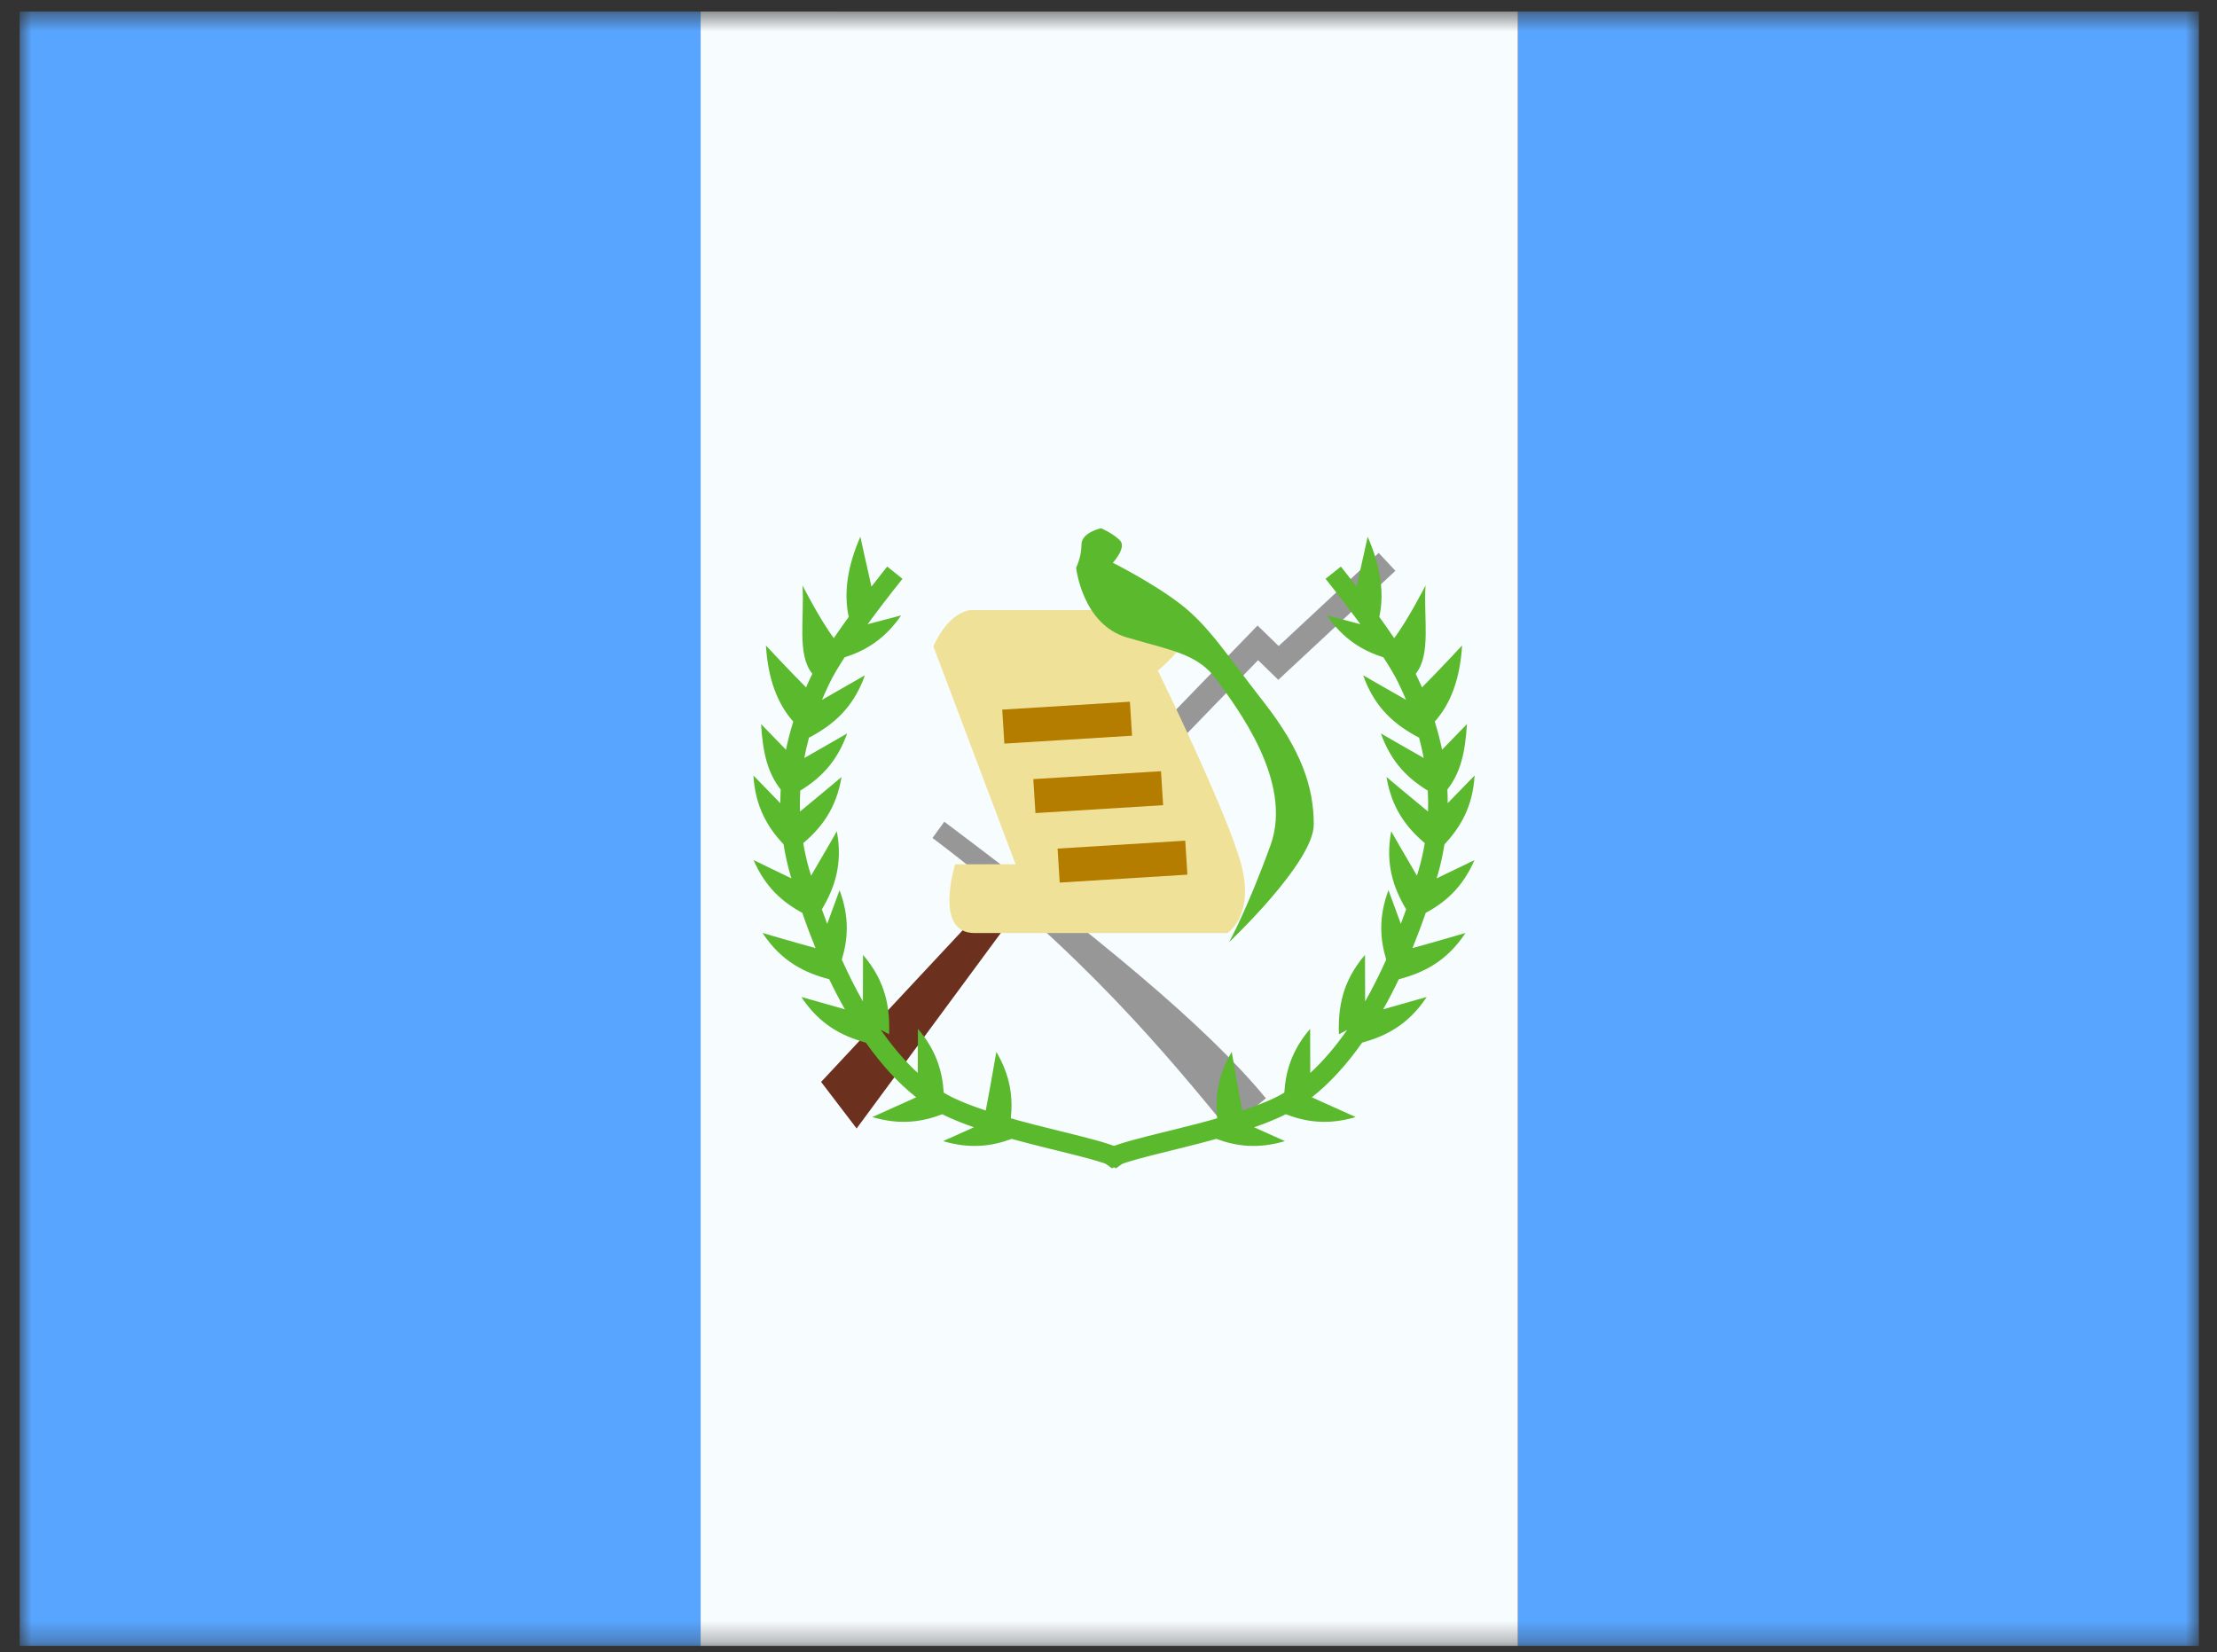 <svg xmlns="http://www.w3.org/2000/svg" viewBox="0 0 106 79" fill="none"><rect x="0" y="0" width="106" height="79" fill="#333333" stroke="none"/><mask id="mask0_115_203" style="mask-type:luminance" maskUnits="userSpaceOnUse" x="0" y="0"><path d="M0.94 0.553H105.133V78.698H0.94V0.553Z" fill="white"></path></mask><g mask="url(#mask0_115_203)"><path fill-rule="evenodd" clip-rule="evenodd" d="M72.573 0.553H105.133V78.698H72.573V0.553Z" fill="#58A5FF"></path><path fill-rule="evenodd" clip-rule="evenodd" d="M0.94 0.553H40.013V78.698H0.94V0.553Z" fill="#58A5FF"></path><path fill-rule="evenodd" clip-rule="evenodd" d="M33.5 0.553H72.573V78.698H33.5V0.553Z" fill="#F7FCFF"></path><path fill-rule="evenodd" clip-rule="evenodd" d="M39.259 51.733L40.957 53.958L48.672 43.499V41.648L39.259 51.733Z" fill="#6C301F"></path><path d="M44.585 40.068L45.149 39.291C52.455 44.784 57.631 49.001 60.525 52.515L58.718 54.004C55.967 50.664 51.755 45.459 44.585 40.068Z" fill="#979797"></path><path d="M56.361 35.477L55.521 34.662L60.127 29.91L61.136 30.891L65.919 26.438L66.717 27.294L61.119 32.506L60.152 31.567L56.361 35.477Z" fill="#979797"></path><path d="M41.136 25.663C41.138 25.672 41.422 26.986 41.667 28.051C41.905 27.744 42.153 27.422 42.418 27.091L43.149 27.676C42.512 28.474 41.959 29.2 41.483 29.848C42.285 29.633 43.055 29.433 43.086 29.425C42.3 30.57 41.375 31.114 40.383 31.431C40.079 31.901 39.839 32.303 39.674 32.642C39.54 32.917 39.416 33.19 39.302 33.463C40.19 32.96 41.326 32.305 41.353 32.289C40.791 33.879 39.807 34.674 38.688 35.269L38.685 35.247C38.594 35.581 38.518 35.914 38.456 36.245C39.342 35.743 40.471 35.088 40.504 35.069C40.014 36.454 39.203 37.231 38.262 37.803C38.243 38.139 38.239 38.473 38.249 38.805C39.058 38.144 40.218 37.168 40.237 37.151C39.986 38.656 39.277 39.575 38.405 40.315C38.474 40.721 38.563 41.123 38.675 41.52C38.709 41.638 38.746 41.754 38.78 41.87C39.305 40.981 39.996 39.776 40.011 39.749C40.303 41.317 39.907 42.453 39.295 43.482C39.377 43.717 39.464 43.947 39.55 44.175C39.84 43.378 40.129 42.6 40.141 42.566C40.621 43.846 40.546 44.902 40.249 45.883C40.57 46.595 40.904 47.264 41.257 47.883C41.264 46.873 41.264 45.657 41.264 45.657C42.359 46.938 42.554 48.187 42.51 49.454L42.116 49.244C42.679 50.056 43.272 50.745 43.88 51.304C43.885 50.32 43.887 49.193 43.887 49.193C44.767 50.222 45.06 51.232 45.121 52.245C45.273 52.336 45.425 52.42 45.578 52.493C46.022 52.706 46.536 52.902 47.13 53.101C47.331 52.083 47.636 50.296 47.636 50.296C48.314 51.445 48.436 52.475 48.329 53.47C48.459 53.507 48.591 53.547 48.727 53.584C49.178 53.707 49.64 53.825 50.246 53.975C50.477 54.032 51.448 54.272 51.693 54.335C52.772 54.609 53.376 54.8 53.747 55.009C53.905 55.097 54.028 55.193 54.116 55.314L53.359 55.864C53.363 55.87 53.338 55.853 53.289 55.826C53.019 55.673 52.454 55.496 51.464 55.244C51.155 55.165 49.631 54.789 50.043 54.891C49.42 54.737 48.947 54.614 48.482 54.487C48.445 54.477 48.41 54.465 48.373 54.455C47.425 54.809 46.386 54.948 45.092 54.563C45.092 54.563 45.805 54.24 46.564 53.902C46.046 53.721 45.586 53.536 45.175 53.339C45.135 53.32 45.097 53.296 45.057 53.276C44.09 53.649 43.034 53.806 41.709 53.413C41.721 53.407 42.88 52.889 43.807 52.468C42.965 51.806 42.155 50.927 41.4 49.854C40.253 49.538 39.187 48.993 38.313 47.67C38.354 47.682 39.454 47.997 40.396 48.261C40.138 47.806 39.888 47.326 39.648 46.824C38.463 46.512 37.358 45.973 36.459 44.611C36.459 44.611 37.977 45.056 38.993 45.333C38.772 44.791 38.56 44.229 38.361 43.648C37.422 43.145 36.595 42.429 36.03 41.126C36.063 41.143 36.991 41.591 37.839 42C37.818 41.926 37.794 41.852 37.772 41.778C37.641 41.315 37.54 40.846 37.464 40.372C36.697 39.555 36.113 38.574 36.023 37.081C36.023 37.081 36.675 37.751 37.308 38.404C37.309 38.188 37.315 37.97 37.327 37.752C36.715 36.968 36.474 36.036 36.389 34.623C36.389 34.623 36.978 35.226 37.578 35.848C37.671 35.402 37.788 34.954 37.928 34.503C37.15 33.631 36.715 32.414 36.621 30.865C36.621 30.865 37.82 32.151 38.539 32.868C38.631 32.658 38.728 32.447 38.831 32.236C38.834 32.23 38.835 32.222 38.837 32.216C38.096 31.294 38.466 29.591 38.37 27.994C38.37 27.994 39.204 29.637 39.868 30.512C40.08 30.197 40.318 29.859 40.58 29.498C40.331 28.352 40.519 27.072 41.136 25.663Z" fill="#5AB92D"></path><path d="M65.391 25.663C65.389 25.672 65.105 26.986 64.86 28.051C64.622 27.744 64.375 27.422 64.11 27.091L63.378 27.676C64.016 28.474 64.568 29.2 65.045 29.848C64.243 29.633 63.472 29.433 63.442 29.425C64.228 30.57 65.153 31.114 66.145 31.431C66.449 31.901 66.689 32.303 66.854 32.642C66.987 32.917 67.112 33.19 67.226 33.463C66.337 32.96 65.202 32.305 65.175 32.289C65.736 33.879 66.721 34.674 67.84 35.269L67.843 35.247C67.934 35.581 68.009 35.914 68.072 36.245C67.186 35.743 66.056 35.088 66.024 35.069C66.513 36.454 67.325 37.231 68.266 37.803C68.284 38.139 68.289 38.473 68.278 38.805C67.47 38.144 66.31 37.168 66.291 37.151C66.542 38.656 67.25 39.575 68.123 40.315C68.054 40.721 67.965 41.123 67.852 41.52C67.819 41.638 67.782 41.754 67.747 41.87C67.222 40.981 66.532 39.776 66.517 39.749C66.225 41.317 66.621 42.453 67.232 43.482C67.15 43.717 67.063 43.947 66.978 44.175C66.687 43.378 66.398 42.6 66.386 42.566C65.907 43.846 65.982 44.902 66.278 45.883C65.958 46.595 65.623 47.264 65.27 47.883C65.264 46.873 65.264 45.657 65.264 45.657C64.168 46.938 63.974 48.187 64.017 49.454L64.412 49.244C63.848 50.056 63.255 50.745 62.647 51.304C62.642 50.32 62.641 49.193 62.641 49.193C61.76 50.222 61.468 51.232 61.407 52.245C61.255 52.336 61.102 52.42 60.949 52.493C60.506 52.706 59.992 52.902 59.397 53.101C59.197 52.083 58.892 50.296 58.892 50.296C58.214 51.445 58.092 52.475 58.199 53.47C58.069 53.507 57.937 53.547 57.801 53.584C57.35 53.707 56.888 53.825 56.281 53.975C56.05 54.032 55.079 54.272 54.834 54.335C53.756 54.609 53.152 54.8 52.78 55.009C52.623 55.097 52.499 55.193 52.411 55.314L53.168 55.864C53.165 55.87 53.19 55.853 53.238 55.826C53.509 55.673 54.074 55.496 55.063 55.244C55.373 55.165 56.897 54.789 56.485 54.891C57.108 54.737 57.581 54.614 58.046 54.487C58.082 54.477 58.118 54.465 58.154 54.455C59.102 54.809 60.142 54.948 61.436 54.563C61.436 54.563 60.722 54.24 59.963 53.902C60.481 53.721 60.942 53.536 61.353 53.339C61.393 53.32 61.431 53.296 61.471 53.276C62.437 53.649 63.494 53.806 64.819 53.413C64.806 53.407 63.647 52.889 62.72 52.468C63.563 51.806 64.373 50.927 65.127 49.854C66.275 49.538 67.341 48.993 68.215 47.67C68.173 47.682 67.074 47.997 66.132 48.261C66.39 47.806 66.639 47.326 66.879 46.824C68.065 46.512 69.169 45.973 70.069 44.611C70.069 44.611 68.551 45.056 67.534 45.333C67.755 44.791 67.967 44.229 68.167 43.648C69.106 43.145 69.932 42.429 70.498 41.126C70.465 41.143 69.537 41.591 68.689 42C68.71 41.926 68.734 41.852 68.755 41.778C68.887 41.315 68.988 40.846 69.064 40.372C69.83 39.555 70.414 38.574 70.504 37.081C70.504 37.081 69.853 37.751 69.219 38.404C69.219 38.188 69.213 37.97 69.201 37.752C69.813 36.968 70.053 36.036 70.138 34.623C70.138 34.623 69.55 35.226 68.949 35.848C68.857 35.402 68.74 34.954 68.6 34.503C69.378 33.631 69.813 32.414 69.906 30.865C69.906 30.865 68.708 32.151 67.989 32.868C67.897 32.658 67.799 32.447 67.696 32.236C67.694 32.23 67.693 32.222 67.69 32.216C68.431 31.294 68.061 29.591 68.157 27.994C68.157 27.994 67.324 29.637 66.66 30.512C66.447 30.197 66.21 29.859 65.948 29.498C66.197 28.352 66.009 27.072 65.391 25.663Z" fill="#5AB92D"></path><path fill-rule="evenodd" clip-rule="evenodd" d="M44.627 30.91L48.558 41.326H45.669C45.669 41.326 44.627 44.614 46.593 44.614C48.558 44.614 58.686 44.614 58.686 44.614C58.686 44.614 60.002 43.789 59.344 41.326C58.686 38.863 55.359 32.064 55.359 32.064C55.359 32.064 56.781 30.935 56.781 30.099C56.781 29.262 55.359 29.17 55.359 29.17H46.387C45.242 29.356 44.627 30.91 44.627 30.91Z" fill="#EFE298"></path><path d="M47.97 34.744L54.075 34.365L47.97 34.744Z" fill="#C5A042"></path><path d="M54.126 35.178L48.021 35.556L47.919 33.931L54.024 33.553L54.126 35.178Z" fill="#B47D00"></path><path d="M49.456 38.067L55.56 37.688L49.456 38.067Z" fill="#C5A042"></path><path d="M55.612 38.5L49.507 38.878L49.405 37.254L55.51 36.875L55.612 38.5Z" fill="#B47D00"></path><path d="M50.616 41.389L56.721 41.01L50.616 41.389Z" fill="#C5A042"></path><path d="M56.772 41.822L50.667 42.201L50.565 40.576L56.67 40.197L56.772 41.822Z" fill="#B47D00"></path><path fill-rule="evenodd" clip-rule="evenodd" d="M52.647 25.259C52.647 25.259 51.707 25.45 51.707 26.044C51.707 26.638 51.453 27.144 51.453 27.144C51.453 27.144 51.74 29.853 53.884 30.482C56.027 31.111 57.284 31.262 58.186 32.523C59.089 33.783 61.857 37.343 60.747 40.414C59.636 43.484 58.765 45.05 58.765 45.05C58.765 45.05 62.814 41.236 62.814 39.428C62.814 37.62 62.216 35.867 60.422 33.571C58.628 31.275 57.793 29.933 56.457 28.898C55.12 27.864 53.206 26.909 53.206 26.909C53.206 26.909 53.887 26.18 53.546 25.838C53.206 25.495 52.647 25.259 52.647 25.259Z" fill="#5AB92D"></path></g></svg>